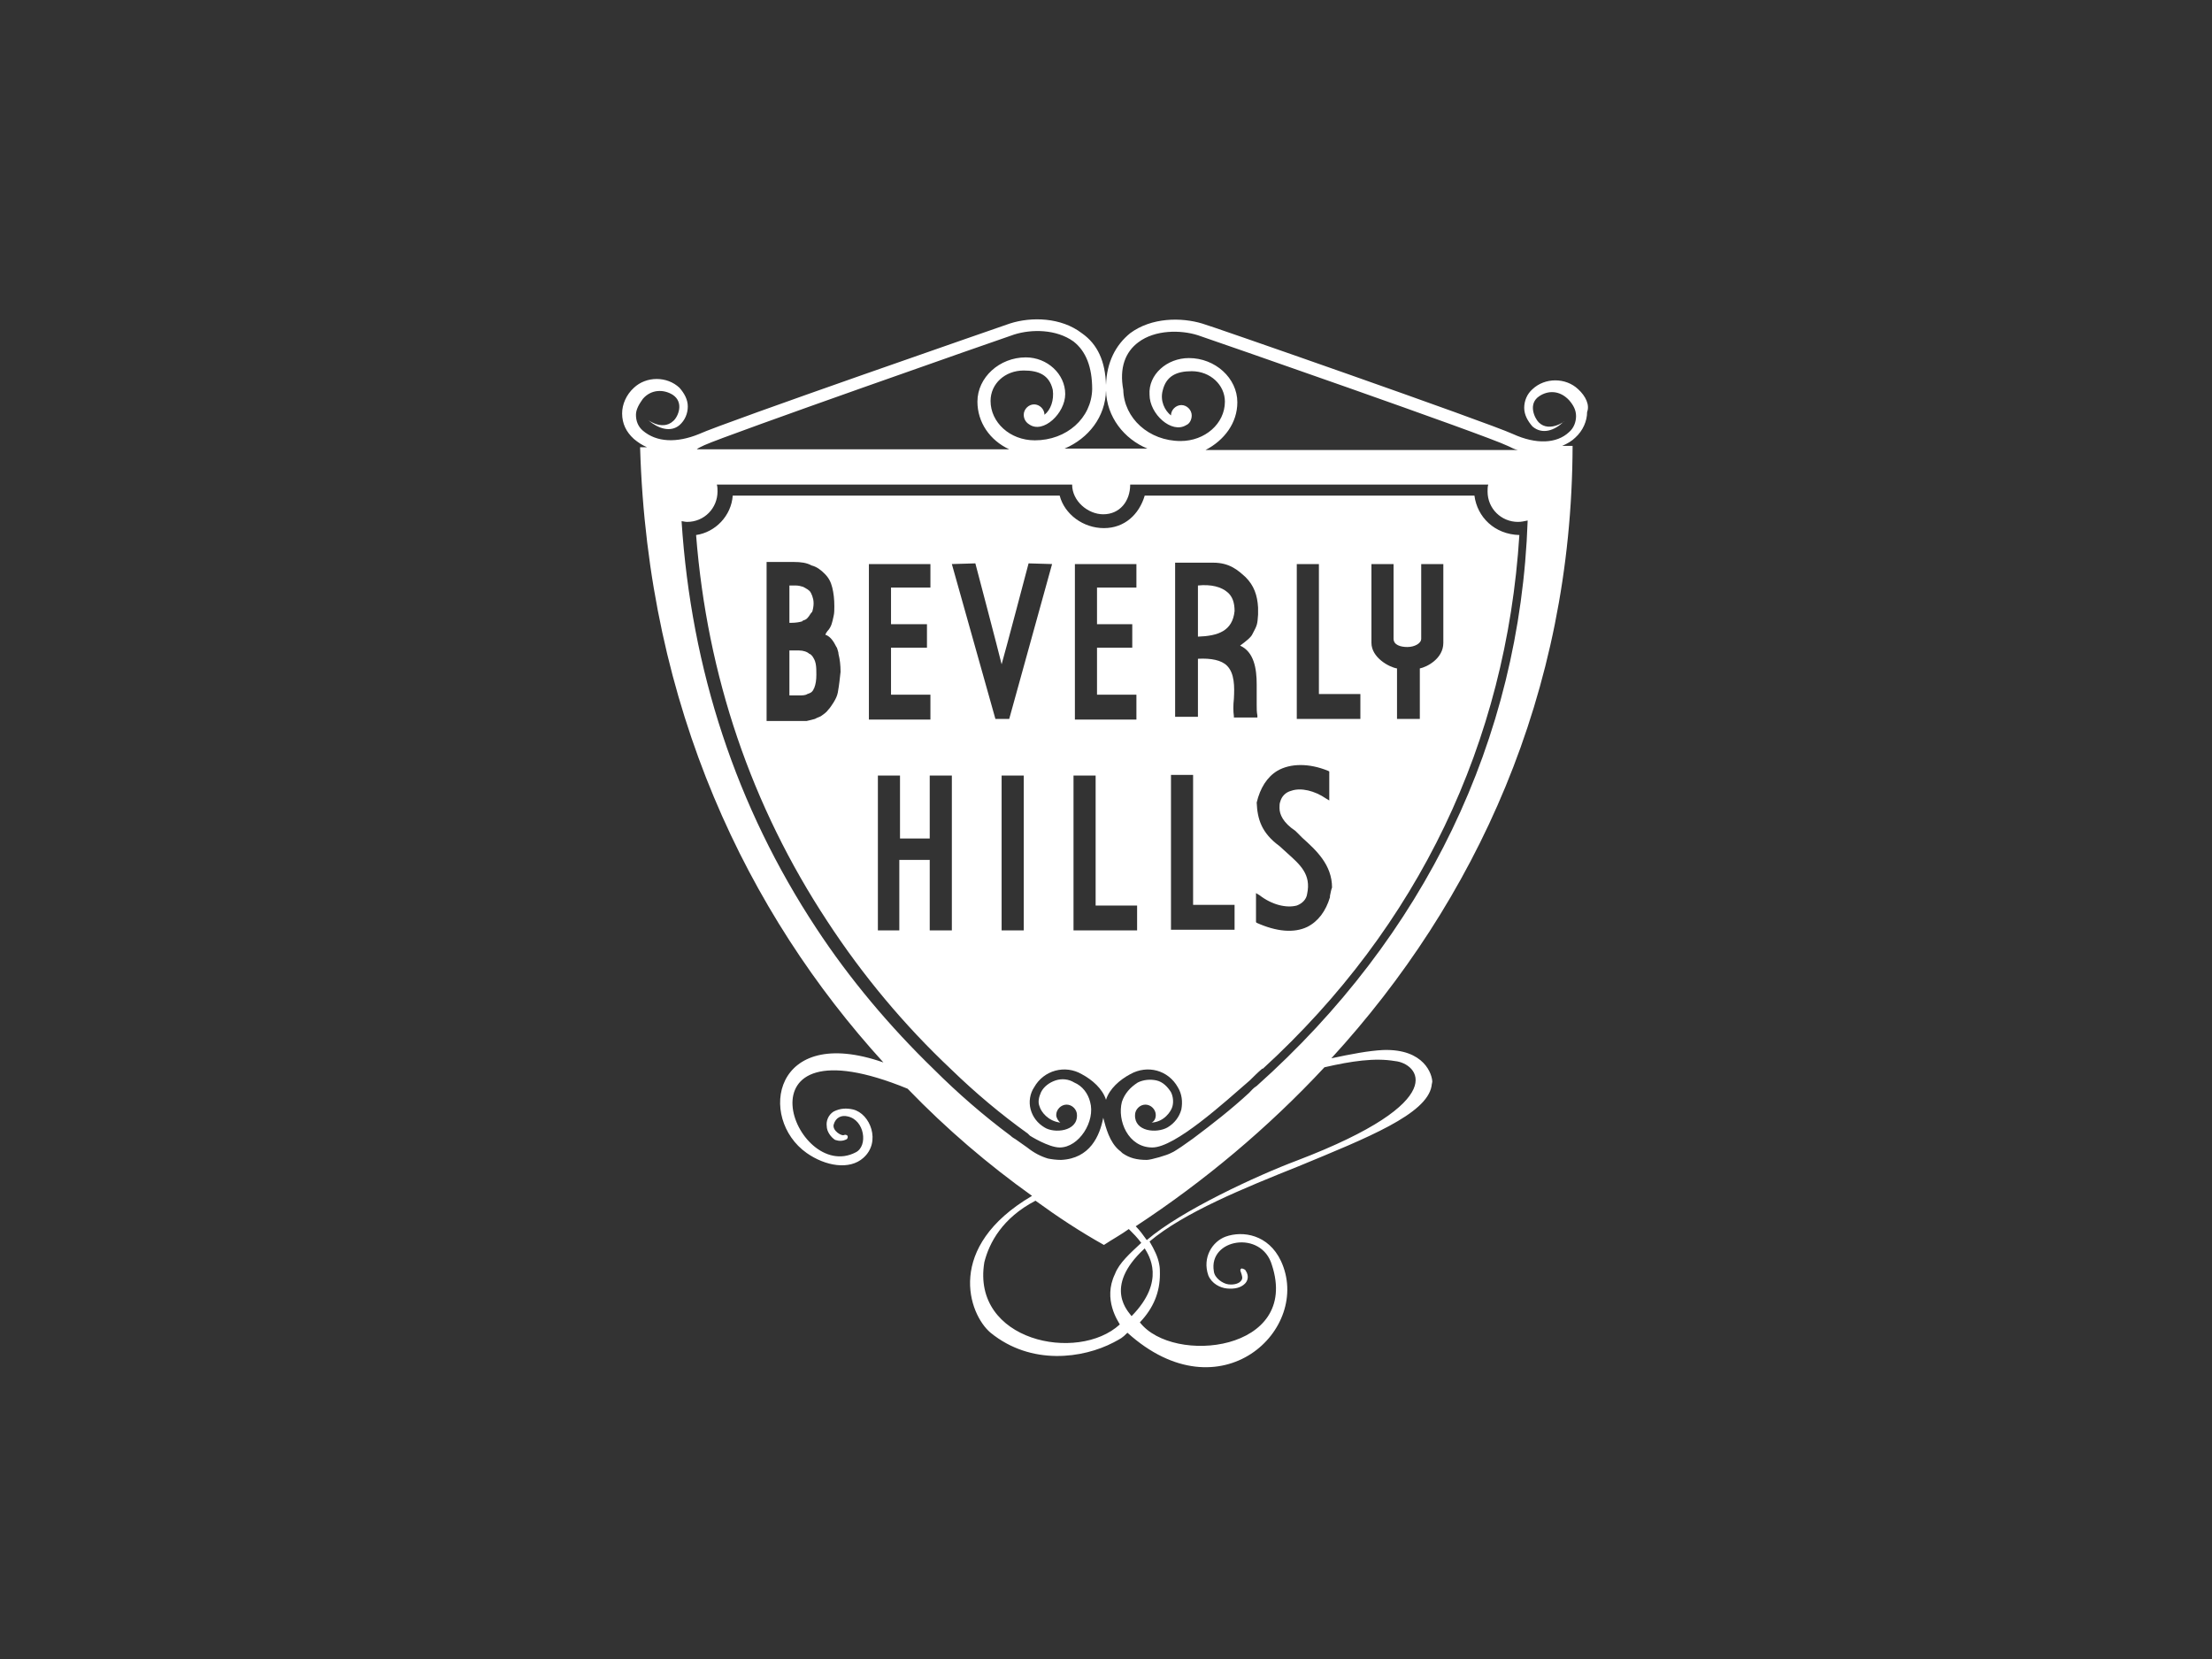 <svg version="1.1" id="Layer_1" xmlns="http://www.w3.org/2000/svg" x="0" y="0" viewBox="0 0 320 240" xml:space="preserve"><rect x="0" y="0" width="320" height="240" fill="#333333" stroke="none"/><style>.st0{fill-rule:evenodd;clip-rule:evenodd;fill:#fff}</style><path class="st0" d="M117.8 94.6l-.3.2.3-.2zm-1.8-4.7s.1 0 .1-.1c.3-.1.6-.2.8-.5.2-.2.3-.5.6-.8.1-.3.2-.8.2-1.2 0-.5-.1-.8-.2-1.1-.1-.2-.2-.6-.5-.8-.2-.2-.5-.3-.8-.5-.3-.1-.7-.2-1.1-.2h-.9v5.4h.3c.6 0 1.2-.1 1.5-.2zm1.5 5l-.2-.2s-.1-.1-.2-.1c-.3-.3-.9-.5-1.5-.5h-1.4v6.5h1.4c.5 0 .9 0 1.2-.2.3-.1.6-.2.8-.5 0-.1.1-.1.1-.2s.1-.1.1-.2c.2-.5.3-1.1.3-1.9 0-.6 0-1.1-.1-1.6s-.3-.8-.5-1.1zm1-3z"/><path class="st0" d="M228.3 56.3c-1.8-1.7-4.8-1.7-6.6 0-.8.7-1.2 1.7-1.2 2.7 0 1 .5 1.9 1.2 2.7 1.4 1.2 3.2.6 4.5-.7.5-.3-2 1.7-3.6.1-.6-.6-1.6-2.7.1-3.8 1.2-.8 2.9-.9 4.3.6.6.7 1 1.4 1 2.3 0 .8-.3 1.7-1 2.3-1.8 1.7-4.8 1.8-8.1.3-3.7-1.7-44.7-16-45-16-3-.9-7.3-.9-10.4 1.4-2.1 1.7-3.4 4.2-3.5 7.5-.1-3.4-1.2-5.9-3.5-7.5-3-2.3-7.3-2.4-10.4-1.4-.3.1-41.3 14.3-45 16-3.2 1.3-6.1 1.2-8.1-.5-.7-.6-1-1.4-1-2.3 0-.8.5-1.6 1-2.3 1.2-1.4 3-1.4 4.3-.6 1.7 1.1.8 3.2.1 3.8-1.7 1.6-4.1-.5-3.6-.1 1.4 1.2 3.2 1.8 4.5.7.8-.7 1.2-1.7 1.2-2.7 0-1-.5-1.9-1.2-2.7-1.8-1.7-4.8-1.7-6.6 0-1.1 1-1.7 2.4-1.7 3.7 0 1.5.6 2.7 1.7 3.7.6.5 1.2.9 1.9 1.2h-1c1.1 37.7 15.6 67.5 35.2 89-16-5.6-18.2 8.1-11.1 13.1 2.7 1.9 6.2 2.5 8.2.7 2.6-2.3 1-6.4-1.5-7-.9-.2-1.8-.2-2.8.3-.8.5-1.1 1.4-1 2.1 0 .8.6 1.6 1.2 2 .6.2 1.1.2 1.7-.1.1-.1.2-.3.1-.5-.1-.1-.3-.2-.5-.1-.3.2-1.7-.6-1.5-1.5.3-1.1 1.2-1.4 2-1.2 2.5.5 3 4.3 1.2 5.2-8.8 4.6-18.1-19.7 7.5-9.2 5.7 5.9 11.7 11 18 15.5-12.6 7.4-9.2 17.1-6 19.8 5.9 4.8 13.4 3.7 17.8 1.4 1.1-.6 1.2-.6 2-1.4 13.5 12.2 26.8-.6 22.2-10.4-1.8-3.8-5.5-4.4-8-3.5-1.9.7-3.4 3-2.5 5.6.5 1.2 1.7 1.8 2.7 1.9 1.1.1 2-.1 2.6-.7.3-.3.7-1 .1-1.9-.1-.2-.5-.3-.6-.3-.2.1-.2.3-.1.5.2.6.3.9.1 1.2-.3.5-1.1.7-1.9.6-.8-.1-2-.9-2.1-1.9-.8-4.7 6.9-6 8.4-.9 4.1 12.5-14.3 14.5-19.1 8.3 2-2.1 2.9-4.4 2.9-7 0-.5 0-.9-.1-1.4-.2-1.1-.7-2.1-1.4-3.3 5-4.2 13.6-7.7 21.6-10.9 9.9-4.1 18.5-7.5 19.2-11.6 0-.2.1-.5.1-.6 0-1-1.1-4.8-7.1-4.6-2.1.1-4.7.6-7.5 1.2 20.8-22.7 34.8-52.7 34.9-88.6H226c.7-.3 1.4-.7 1.9-1.2 1.1-1 1.7-2.4 1.7-3.7.4-1-.2-2.3-1.3-3.3zm-63.6-6.8c2.4-1.8 6.1-1.8 8.6-1 2.1.7 41.5 14.4 44.8 16 .5.2.9.5 1.5.6h-45.2c2.7-1.4 4.6-3.9 4.6-6.9 0-3.5-3.2-6.4-7-6.4-3.2 0-5.9 2.4-5.7 5.3 0 2.8 3.2 5.7 5.3 4.4.5-.2.8-.8.8-1.4 0-.8-.7-1.5-1.5-1.5s-1.5.7-1.5 1.5c-.9-.7-1.6-2.1-1.2-3.6.5-2.1 2-2.8 4.2-2.8 2.7 0 4.8 2 4.8 4.4 0 3.2-2.9 5.7-6.4 5.7-4.6 0-8.2-3.3-8.3-7.4-.6-3.2.3-5.5 2.2-6.9zm1.3 15.4h-12c3.5-1.5 5.9-4.6 6-8.4.1 3.8 2.6 7 6 8.4zm-64.1-.5c3.3-1.5 42.7-15.3 44.8-16 2.5-.8 6.1-.8 8.6 1 1.8 1.4 2.7 3.7 2.7 6.9-.1 4.2-3.7 7.4-8.3 7.4-3.6 0-6.4-2.6-6.4-5.7 0-2.5 2.1-4.4 4.8-4.4 2.1 0 3.7.6 4.2 2.8.2 1.5-.3 2.9-1.2 3.6 0-.8-.7-1.5-1.5-1.5s-1.5.7-1.5 1.5c0 .6.3 1.1.8 1.4 2 1.4 5.2-1.6 5.2-4.4 0-2.9-2.6-5.3-5.7-5.3-3.8 0-7 2.9-7 6.4 0 3 1.8 5.6 4.6 6.9h-45.2c.2-.2.7-.4 1.1-.6zm40.5 118.2c.7-2.8 2.6-6.4 7.4-8.9 3.3 2.4 6.5 4.5 9.9 6.4 1.2-.8 2.5-1.5 3.6-2.3.7.7 1.2 1.2 1.8 2-1.6 1.5-3.2 2.9-3.8 4.5-1.8 3.7.5 6.9.7 7.3-6.1 5.6-21.5 2.4-19.6-9zm21.3 7.8c-.3-.5-4.3-4.1 1.9-9.8.6 1 3.1 4.7-1.9 9.8zm38.1-36.9c3.3.3 8.6 5.7-14.2 14.4-5.6 2.1-16.7 7.2-21.7 11.5-.5-.7-1-1.4-1.6-2 9.9-6.5 19.1-14.2 27.3-23 3.9-.9 7.3-1.4 10.2-.9zm-20 3.6c-.5.3-.8.7-1.1 1-2.6 2.4-5.3 4.5-8.1 6.6l-1.7 1.2c-.5.3-1 .7-1.5.9-.5.3-2.9 1-3.5 1-1.5 0-2.5-.3-3.4-.9-.2-.1-.3-.3-.6-.5-1.4-1.2-1.9-3.2-2.3-4.7-.5 2.6-1.9 5.9-6.1 6.1-.7 0-1.4-.1-1.9-.2-1-.3-2-.8-3-1.6l-1.7-1.2c-.2-.1-.5-.3-.7-.5-3.9-2.9-7.7-6.2-11.1-9.6-6.4-6.2-12.2-13.1-17-20.4-11.6-17.6-18.1-37.4-19.5-58.9.2 0 .5.1.8.1 2.5 0 4.4-2 4.4-4.4 0-.3 0-.7-.1-1h51.4c0 2.4 2.3 4.3 4.5 4.3 2.4 0 3.9-1.9 3.9-4.3h51.8c-.1.3-.1.7-.1 1 0 2.5 2 4.4 4.4 4.4.5 0 .9-.1 1.4-.2-1.1 31.8-15 60.2-39.2 81.8zM160 92.8l-.3.2.3-.2z"/><path class="st0" d="M173.3 84.7v7.4c2.9-.1 5-.8 5.3-3.7 0-1.2-.3-2.1-1-2.7-.9-.8-2.4-1.2-4.3-1z"/><path class="st0" d="M213.3 71.7h-47.7c-.8 2.7-2.9 4.7-5.9 4.7s-5.7-2-6.4-4.7H106c-.2 2.9-2.5 5.3-5.3 5.7 1.6 20.4 8 39.2 19 55.9 5.1 7.8 11.1 15 17.9 21.4 3.5 3.4 7.2 6.5 11.1 9.3l.3.3s2.7 1.7 4.3 1.7c2.8 0 5.2-3.8 4.4-6.6-.3-1.2-1.1-2.3-2.3-2.8-.8-.5-1.8-.6-2.7-.3s-1.7.9-2.1 1.7c-.3.7-.5 1.4-.2 2.1.2.7 1.2 2.1 3 2.3-.3-.2-.6-.7-.6-1.1 0-.8.7-1.5 1.5-1.5s1.5.7 1.5 1.5c.1 2.4-3.3 2.7-4.7 1.8-1-.6-1.7-1.5-2-2.6-.3-1.1-.1-2.3.5-3.2 1.4-2.5 4.5-3.3 6.9-1.9 1.5.8 3 2.1 3.5 3.7.5-1.6 2-2.9 3.5-3.7 2.5-1.4 5.5-.6 6.9 1.9.6 1 .7 2.1.5 3.2-.3 1.1-1 2-2 2.6-1.6.9-4.8.6-4.7-1.8 0-.8.7-1.5 1.5-1.5s1.5.7 1.5 1.5c0 .5-.2.9-.6 1.1 1.8-.1 2.8-1.6 3-2.3.2-.7.1-1.5-.2-2.1-.5-.8-1.2-1.5-2.1-1.7-.9-.2-1.9-.1-2.7.3-1.1.7-1.9 1.6-2.3 2.8-.7 2.7.9 6.6 4.4 6.6 3.3 0 10.4-6.5 14.1-9.7.6-.6 1.1-1.1 1.8-1.7h.1c22.5-20.6 35.2-47.2 37.1-77.2-3.6-.1-6.1-2.6-6.5-5.7zm-92.1 28.5c-.1.5-.3.9-.6 1.4-.2.3-.5.8-.8 1.1-.2.3-.6.6-.9.8-.2.2-.7.3-1 .5-.3.1-.8.2-1.2.3h-5.8v-23h4c.9 0 1.8.1 2.5.5.8.2 1.4.7 1.9 1.2.6.6.9 1.2 1.1 2 .2.8.3 1.7.3 2.7 0 .5 0 1-.1 1.4-.1.5-.2.9-.3 1.2-.1.3-.3.7-.6 1-.1.1-.2.3-.3.5 0 0 .1.1.2.1.6.3 1 .9 1.4 1.7.1.1.1.2.2.5 0 .1.1.2.1.5.2.8.3 1.6.3 2.6-.1.9-.2 1.9-.4 3zm4.5-18.6h8.9V85h-5.7v5.3h5.2v3.4h-5.2v6.8h5.7v3.6h-8.9V81.6zm12 53h-3.2v-10.2h-4.4v10.2H127v-22.4h3.2v9.1h4.3v-9.1h3.2v22.4zm10.4 0h-3.2v-22.4h3.2v22.4zM146 104h-2l-6.3-22.4 3.4-.1s3.4 12.9 3.8 14.6c.5-1.7 3.9-14.6 3.9-14.6l3.4.1L146 104zm18.4 30.6h-9.1v-22.4h3.2V131h6v3.6zm0-49.6h-5.7v5.3h5.1v3.4h-5.1v6.8h5.7v3.6h-8.9V81.6h8.9V85zm14.1 49.5h-9.1v-22.4h3.2v18.8h6v3.6zm0-30.7v-.2c-.1-.7-.1-1.6 0-2.5.1-1.8.1-3.7-1-4.8-.8-.8-2.3-1.1-4.2-1v8.4H170V81.4h5.5c2.4 0 3.6 1.1 4.7 2.1 1.2 1.2 1.7 2.6 1.8 4.4v1c-.1 1.4-.1 1.5-.8 2.8-.2.5-1 1.1-1.8 1.7 2 .9 2.4 3.3 2.4 5.6v3c0 .6 0 1 .1 1.5v.3h-3.4zm13.9 25.8v.2c-.6 2-1.7 3.5-3.3 4.3-1.9.9-4.4.7-7.3-.6l-.1-.1v-4.2l.5.3c1.8 1.4 3.9 1.9 5.4 1.5.8-.3 1.4-.9 1.5-1.7.6-2.8-1-4.2-2.9-5.9l-1.1-1c-2.6-1.9-3.2-3.9-3.3-6.3.5-2.1 1.5-3.7 3-4.6 1.9-1.1 4.6-1.1 7.3 0l.2.1v4.2l-.5-.3c-1.6-1.1-3.6-1.6-5-1.1-.8.2-1.4.8-1.6 1.6-.1.2-.1.6-.1.9 0 .9.5 2.1 2.3 3.3l1 1c2 1.8 4.3 3.9 4.3 7.2-.1.2-.2.7-.3 1.2zm4.3-25.6h-9.1V81.6h3.2v18.8h6v3.6zm12.1-11c0 2.3-2.4 3.5-3.4 3.7v7.3h-3.3v-7.3c-1.2-.2-3.7-1.6-3.7-3.7V81.6h3.2v10.8c0 .9 1 1.2 2 1.2s2-.5 2-1.2V81.6h3.2V93z"/></svg>